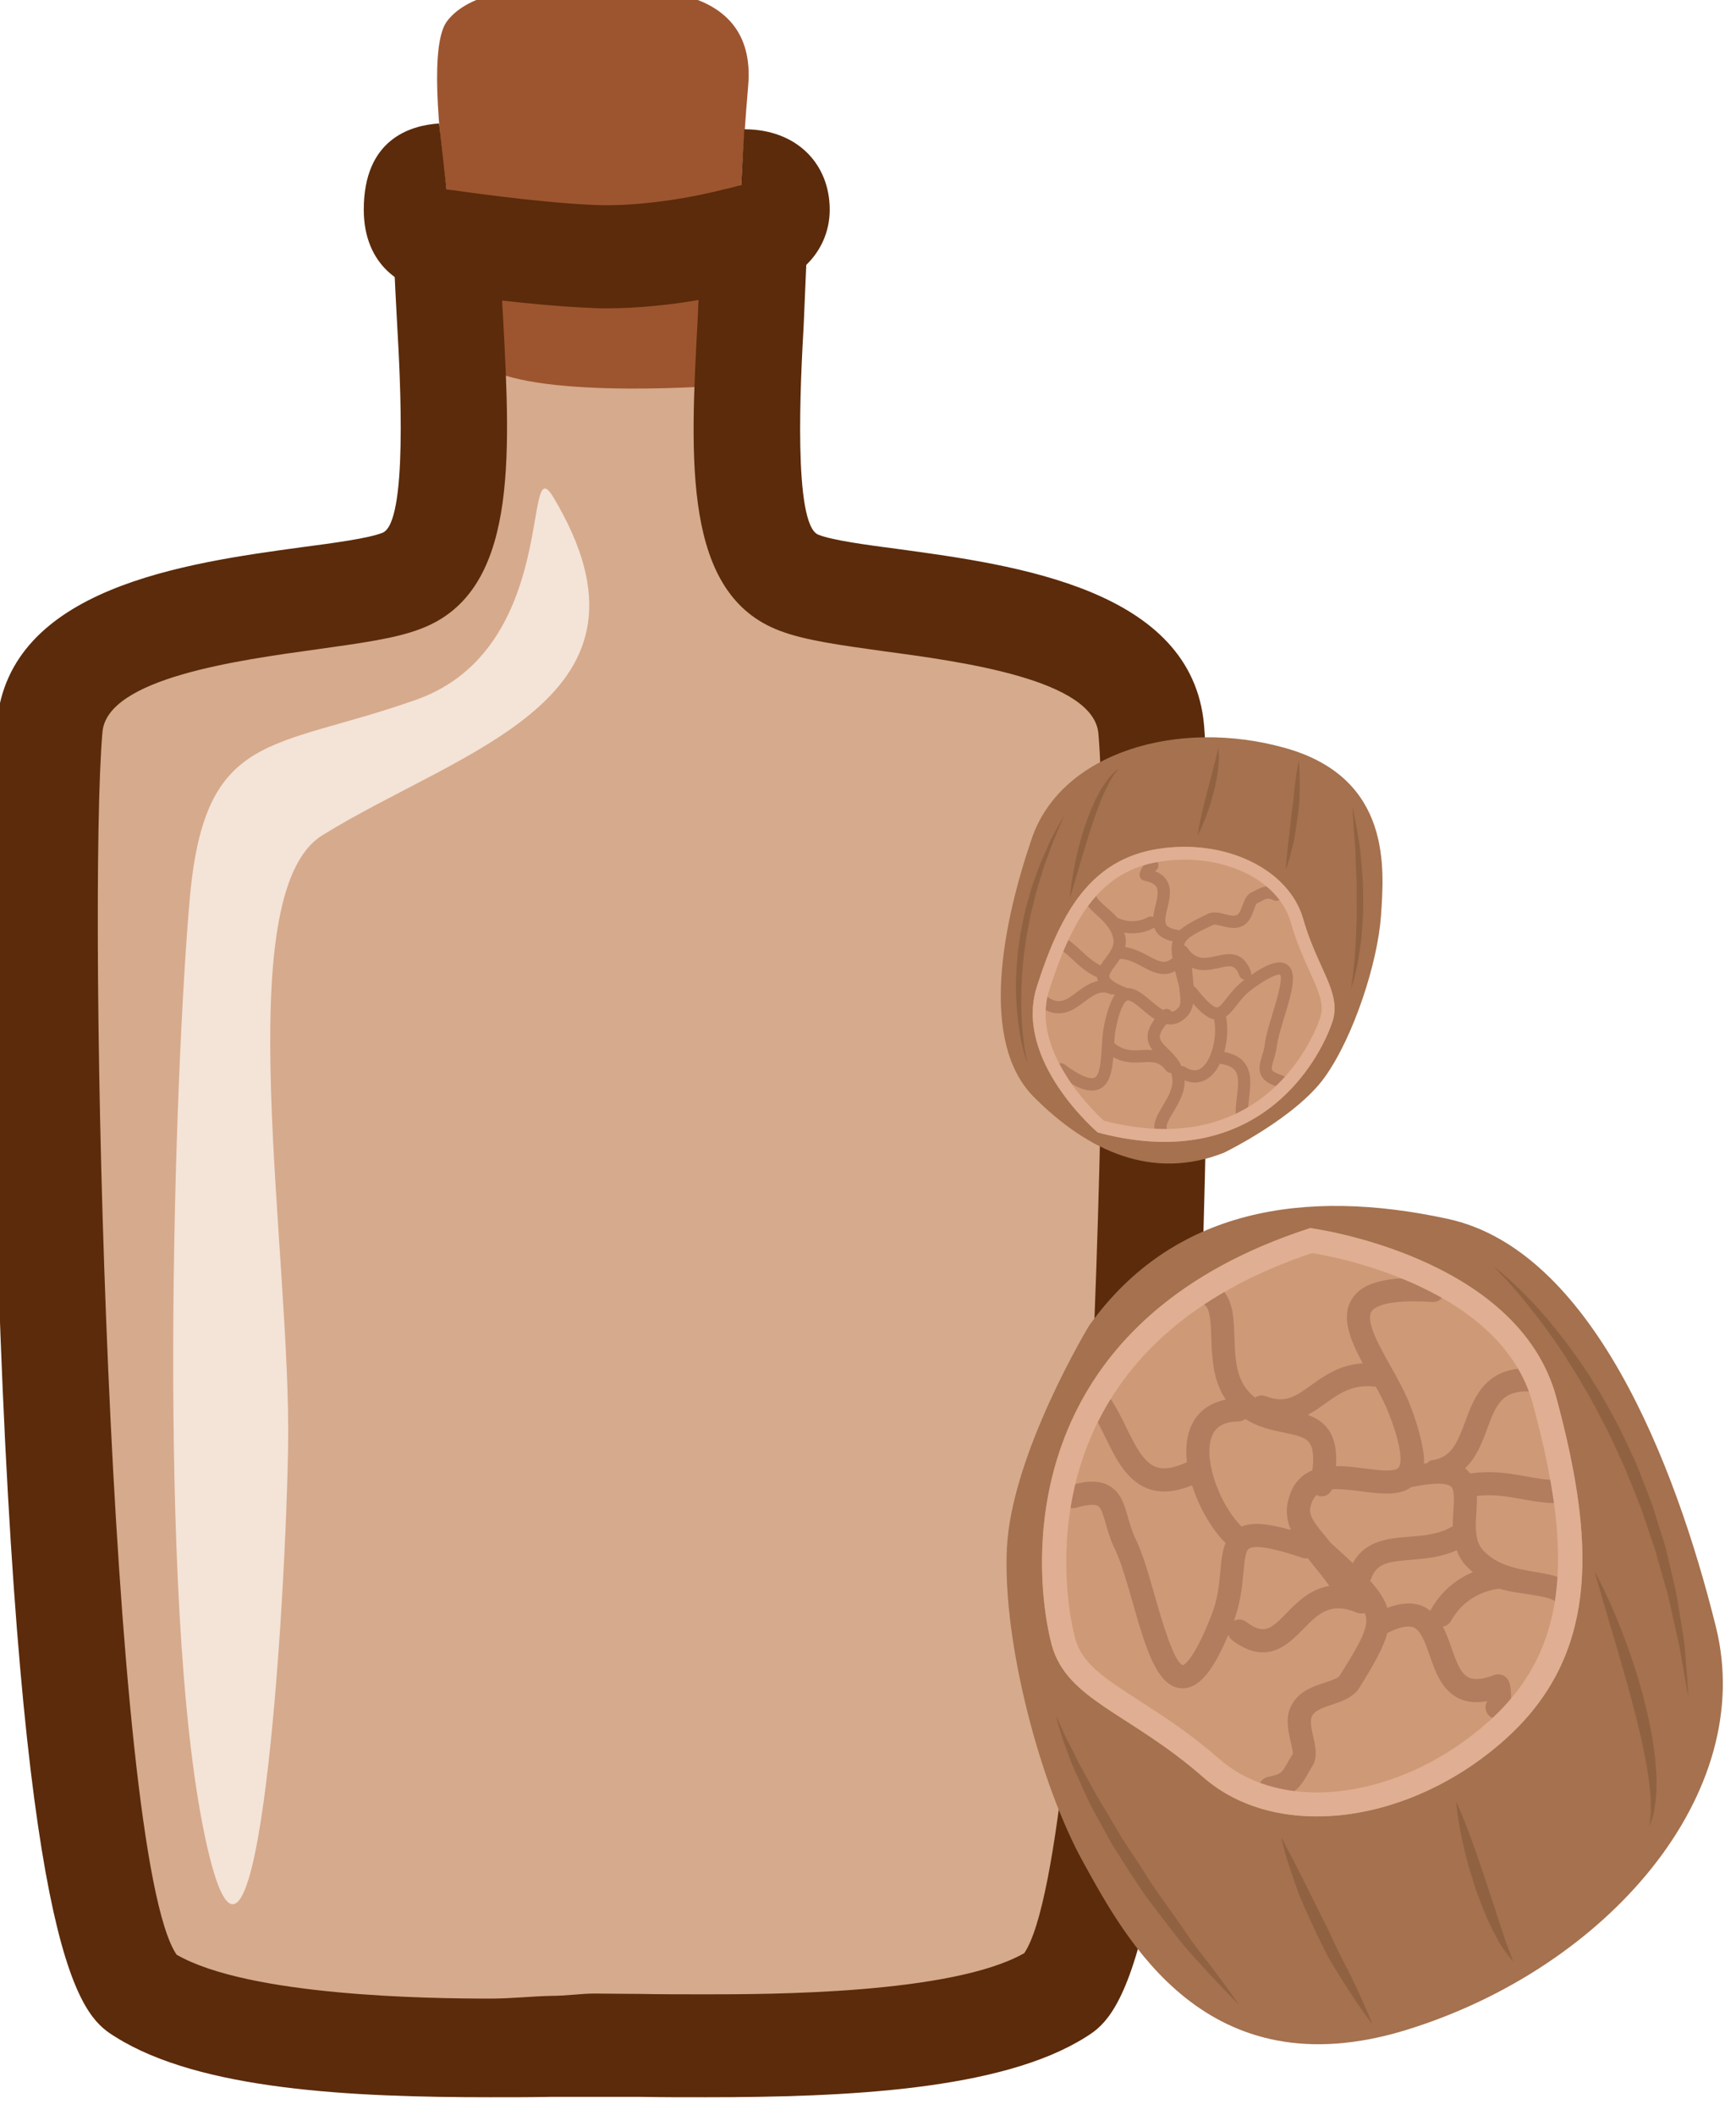 <?xml version="1.0" encoding="UTF-8" standalone="no"?>
<!-- Created with Inkscape (http://www.inkscape.org/) -->

<svg
   xmlns:dc="http://purl.org/dc/elements/1.1/"
   xmlns:cc="http://creativecommons.org/ns#"
   xmlns:rdf="http://www.w3.org/1999/02/22-rdf-syntax-ns#"
   xmlns:svg="http://www.w3.org/2000/svg"
   xmlns="http://www.w3.org/2000/svg"
   xmlns:sodipodi="http://sodipodi.sourceforge.net/DTD/sodipodi-0.dtd"
   xmlns:inkscape="http://www.inkscape.org/namespaces/inkscape"
   width="379.203mm"
   height="461.934mm"
   viewBox="0 0 379.203 461.934"
   version="1.1"
   id="svg8"
   inkscape:version="0.92.4 (5da689c313, 2019-01-14)"
   sodipodi:docname="4928.svg">
  <defs
     id="defs2">
    <style
       type="text/css"
       id="style2"><![CDATA[
    .fil5 {fill:#2D1106;fill-rule:nonzero}
    .fil4 {fill:#562314;fill-rule:nonzero}
    .fil2 {fill:#5B2B0B;fill-rule:nonzero}
    .fil1 {fill:#9D552F;fill-rule:nonzero}
    .fil0 {fill:#E0E0E0;fill-rule:nonzero}
    .fil6 {fill:#E5E5E5;fill-rule:nonzero}
    .fil7 {fill:white;fill-rule:nonzero}
    .fil3 {fill:white;fill-rule:nonzero;}
   ]]></style>
    <style
       type="text/css"
       id="style2-3"><![CDATA[
    .fil2 {fill:#662E12;fill-rule:nonzero}
    .fil1 {fill:#7FA53D;fill-rule:nonzero}
    .fil3 {fill:#9B8138;fill-rule:nonzero}
    .fil0 {fill:#AACC79;fill-rule:nonzero}
   ]]></style>
    <clipPath
       clipPathUnits="userSpaceOnUse"
       id="clipPath10760">
      <path
         inkscape:connector-curvature="0"
         d="M 0,2526 H 2504.36 V 0 H 0 Z"
         id="path10758" />
    </clipPath>
    <clipPath
       clipPathUnits="userSpaceOnUse"
       id="clipPath11848">
      <path
         inkscape:connector-curvature="0"
         d="m 1298.07,1668.61 h 81.19 v -34.65 h -81.19 z"
         id="path11846" />
    </clipPath>
    <clipPath
       clipPathUnits="userSpaceOnUse"
       id="clipPath12792">
      <path
         inkscape:connector-curvature="0"
         d="m 409.975,1888.28 h 11.646 v -52.84 h -11.646 z"
         id="path12790" />
    </clipPath>
    <clipPath
       clipPathUnits="userSpaceOnUse"
       id="clipPath12808">
      <path
         inkscape:connector-curvature="0"
         d="m 455.31,1888.21 h 11.547 v -52.77 H 455.31 Z"
         id="path12806" />
    </clipPath>
    <clipPath
       clipPathUnits="userSpaceOnUse"
       id="clipPath12824">
      <path
         inkscape:connector-curvature="0"
         d="m 434.771,1888.46 h 8.084 v -53.15 h -8.084 z"
         id="path12822" />
    </clipPath>
  </defs>
  <sodipodi:namedview
     id="base"
     pagecolor="#ffffff"
     bordercolor="#666666"
     borderopacity="1.0"
     inkscape:pageopacity="0.0"
     inkscape:pageshadow="2"
     inkscape:zoom="0.35"
     inkscape:cx="346.72344"
     inkscape:cy="1016.8661"
     inkscape:document-units="mm"
     inkscape:current-layer="Vrstva_x0020_1"
     showgrid="false"
     inkscape:window-width="1920"
     inkscape:window-height="1051"
     inkscape:window-x="-9"
     inkscape:window-y="-9"
     inkscape:window-maximized="1" />
  <g
     inkscape:label="Vrstva 1"
     inkscape:groupmode="layer"
     id="layer1"
     transform="translate(121.975,44.055)">
    <g
       inkscape:label="Vrstva 1"
       inkscape:groupmode="layer"
       transform="matrix(1.178,0,0,1.178,280.856,48.064)"
       id="layer1-6">
      <g
         transform="matrix(0.072,0,0,0.072,-918.187,-933.643)"
         id="Vrstva_x0020_1">
        <path
           inkscape:connector-curvature="0"
           d="m 9881,12395 c 37,36 66,82 63,154 -13,352 -68,762 117,833 185,70 878,42 907,377 29,335 10,3098 -244,3257 -253,158 -892,131 -1189,131 -293,0 -907,26 -1161,-132 -253,-159 -273,-2925 -243,-3260 29,-335 721,-308 907,-378 185,-71 130,-476 117,-828 -3,-85 35,-135 84,-171 46,-32 75,-49 308,-49 260,0 291,24 334,66 z"
           style="fill:#d6aa8c;fill-opacity:1;fill-rule:nonzero"
           id="path7"
           class="fil0" />
        <path
           inkscape:connector-curvature="0"
           d="m 9229,12807 c 0,0 -162,-760 -74,-872 87,-112 336,-80 404,-80 69,0 395,-32 371,247 -6,66 -14,188 -18,256 -15,209 -47,345 -73,517 0,0 -516,38 -610,-68 z"
           style="fill:#9d552f;fill-rule:nonzero"
           id="path9"
           class="fil1" />
        <path
           inkscape:connector-curvature="0"
           d="m 9920,12214 -8,144 -9,2 -19,5 -18,4 c -2,1 -173,46 -329,40 -152,-6 -364,-38 -366,-38 l -18,-2 -19,-170 c -75,5 -194,41 -194,222 0,142 97,208 197,213 43,7 237,34 389,40 14,1 27,1 40,1 157,0 307,-34 357,-46 125,-8 217,-95 217,-208 0,-118 -85,-207 -220,-207 z"
           style="fill:#5b2b0b;fill-rule:nonzero"
           id="path11"
           class="fil2" />
        <path
           inkscape:connector-curvature="0"
           d="m 11104,13748 c -31,-350 -485,-412 -786,-453 -85,-11 -172,-23 -207,-37 -66,-25 -46,-400 -38,-541 2,-55 5,-110 7,-163 1,-30 -1,-59 -8,-87 -66,64 -169,139 -268,156 -2,27 -3,53 -4,80 -20,364 -38,708 211,802 65,25 155,37 269,53 202,27 540,73 552,212 38,439 -16,2883 -191,3140 -186,106 -662,106 -820,106 -60,0 -116,0 -167,-1 -44,0 -84,-1 -120,-1 -34,0 -72,6 -113,6 -48,1 -100,7 -156,7 h -1 c -156,0 -620,-6 -806,-113 -176,-257 -230,-2709 -191,-3148 12,-139 350,-185 552,-213 114,-16 204,-28 268,-53 249,-94 231,-436 212,-797 -3,-47 -5,-93 -7,-140 -11,-6 -22,-13 -33,-20 0,0 0,0 0,-1 -16,-2 -32,-4 -47,-8 -42,-11 -89,-31 -118,-63 -16,-19 -34,-43 -46,-68 -25,53 -31,107 -30,150 2,54 5,109 8,164 8,140 28,511 -38,536 -35,14 -123,26 -207,37 -301,41 -756,104 -786,454 -16,182 -17,982 15,1713 67,1529 212,1620 291,1669 218,137 610,155 964,155 56,0 110,0 158,-1 41,0 78,0 112,0 34,0 73,0 116,0 52,1 109,1 170,1 361,0 760,-18 977,-154 78,-49 224,-140 290,-1668 32,-730 32,-1529 16,-1711 z"
           style="fill:#5b2b0b;fill-rule:nonzero"
           id="path13"
           class="fil2" />
        <path
           inkscape:connector-curvature="0"
           d="m 9428,13161 c -81,-135 19,388 -351,521 -371,132 -546,76 -585,511 -39,436 -88,1820 39,2417 126,597 204,-493 214,-995 10,-502 -156,-1431 88,-1583 361,-224 907,-350 595,-871 z"
           style="fill:#f4e3d7;;fill-rule:nonzero"
           id="path15"
           class="fil3" />
        <g
           inkscape:groupmode="layer"
           inkscape:label="ikony-nove-listopad2019-(47kusov)-editovatelne"
           transform="matrix(-0.113,2.265,2.265,0.113,8821.042,12684.682)"
           id="g10752">
          <g
             id="g10754"
             transform="matrix(0.805,0.142,-0.142,0.805,392.395,-342.248)">
            <g
               clip-path="url(#clipPath10760)"
               id="g10756">
              <g
                 transform="matrix(12.57,0,0,12.57,1129.73,1384.45)"
                 id="g12370">
                <path
                   inkscape:connector-curvature="0"
                   d="m 0,0 c 0,0 13.005,-10.312 23.317,-12.107 10.312,-1.794 26.454,0.45 35.421,4.036 8.968,3.587 26.905,10.312 22.868,33.18 C 77.572,47.977 60.531,66.811 41.699,64.567 22.868,62.325 -1.346,56.048 -6.727,40.802 -12.106,25.558 -11.659,10.762 0,0"
                   style="fill:#a5714e;fill-opacity:1;fill-rule:nonzero;stroke:none"
                   id="path12372" />
              </g>
              <g
                 transform="matrix(12.57,0,0,12.57,1033.93,1705.72)"
                 id="g12374">
                <path
                   inkscape:connector-curvature="0"
                   d="m 0,0 c 0,0 5.828,22.419 21.97,24.661 16.141,2.242 28.696,1.344 36.766,-10.314 8.072,-11.656 8.072,-26.454 0,-33.629 C 50.666,-26.455 48.425,-33.183 42.147,-34.077 35.868,-34.975 6.725,-35.422 0,0"
                   style="fill:#ce9976;fill-opacity:1;fill-rule:nonzero;stroke:none"
                   id="path12376" />
              </g>
              <g
                 transform="matrix(12.57,0,0,12.57,1565.35,1549.18)"
                 id="g12378">
                <path
                   inkscape:connector-curvature="0"
                   d="m 0,0 c -0.348,-0.361 -0.427,-0.873 -0.266,-1.315 -1.88,0.972 -3.681,1.385 -5.138,1.703 -1.218,0.266 -2.367,0.517 -2.581,0.962 -0.195,0.4 -0.224,1.676 1.756,5.717 0.091,0.189 0.12,0.39 0.115,0.586 0.502,0.293 0.987,0.592 1.451,0.881 0.672,0.414 1.358,0.84 1.885,1.093 C -2.691,7.478 -1.422,5.86 -0.392,4.559 1.134,2.634 1.764,1.837 0,0 m -22.063,1.955 c 0.027,0.277 -0.052,0.53 -0.178,0.754 1.075,1.283 1.59,2.767 2.017,4.036 0.49,1.444 0.824,2.348 1.537,2.699 0.611,0.304 1.626,0.268 3.003,-0.086 0.362,-1.331 1.273,-2.487 3.197,-3.145 0.491,-0.175 0.994,-0.252 1.504,-0.252 0.509,0 1.025,0.081 1.54,0.216 -1.053,-2.467 -1.382,-4.115 -1.056,-5.35 -2.436,-1.974 -7.667,-3.336 -10.191,-2.074 -0.706,0.351 -1.615,1.066 -1.373,3.202 m -1.949,15.364 c 0.013,0.045 0,0.09 0.008,0.136 1.077,0.431 2.148,0.831 3.105,1.062 4.783,1.195 5.871,0.563 6.091,0.339 0.484,-0.492 0.014,-2.291 -0.365,-3.738 -0.244,-0.93 -0.526,-2.017 -0.649,-3.113 -1.661,0.324 -2.963,0.239 -3.995,-0.27 -0.972,-0.481 -1.57,-1.244 -2.012,-2.115 -0.279,0.718 -0.635,1.391 -0.984,2.031 -0.92,1.692 -1.792,3.29 -1.199,5.668 m 16.379,6.672 c 0.708,-1.572 0.635,-3.28 0.562,-4.936 -0.105,-2.3 -0.211,-4.879 2.125,-6.536 -0.772,-0.633 -1.617,-1.352 -2.566,-2.171 -1.553,-0.91 -3.004,-2.131 -4.133,-1.726 -0.606,0.207 -1.011,0.496 -1.285,0.865 0.061,0.091 0.128,0.176 0.166,0.284 0.199,0.581 -0.065,1.187 -0.575,1.488 0.049,0.841 0.288,1.89 0.635,3.213 0.518,1.979 1.046,4.012 0.207,5.513 -10e-4,0.031 0.011,0.059 0.009,0.09 -0.267,3.211 0.251,4.05 0.486,4.263 0.402,0.362 1.554,0.141 2.666,-0.071 0.531,-0.102 1.107,-0.208 1.703,-0.276 m 4.13,0.643 c 0.445,0.283 0.829,0.597 1.189,0.93 0.573,-2.057 1.791,-3.859 3.548,-5.139 0.034,-0.027 0.077,-0.035 0.112,-0.057 -0.247,-0.243 -0.475,-0.51 -0.654,-0.834 -0.565,-1.01 -0.64,-2.286 -0.267,-3.85 -0.992,-0.177 -2.018,-0.677 -3.226,-1.518 -0.059,0.046 -0.105,0.102 -0.175,0.136 -1.643,0.82 -1.659,2.085 -1.545,4.638 0.071,1.586 0.14,3.351 -0.425,5.147 0.483,0.113 0.967,0.285 1.443,0.547 M 17.461,4.737 16.857,5.195 C 15.947,6.034 14.628,5.902 13.47,5.788 12.575,5.7 11.564,5.599 11.113,6.044 c -0.479,0.412 -0.674,1.376 -0.86,2.308 -0.216,1.076 -0.44,2.189 -1.289,3.032 -2.485,2.031 -4.254,3.339 -5.791,3.962 -0.479,1.361 -0.568,2.381 -0.252,2.945 0.428,0.767 1.815,1.065 3.281,1.381 1.895,0.407 4.043,0.868 5.159,2.656 0.521,0.836 0.74,1.841 0.658,3.044 0.5,-0.421 1.245,-0.393 1.718,0.074 0.421,0.417 0.504,1.133 0.194,1.639 -0.623,1.008 -3.073,1.157 -3.838,0.902 C 9.461,27.777 9.096,27.114 9.259,26.468 9.576,25.195 9.554,24.259 9.192,23.679 8.652,22.809 7.201,22.498 5.667,22.167 4.866,21.995 4.025,21.808 3.242,21.517 c -0.02,0.374 -0.179,0.736 -0.506,0.973 -1.857,1.351 -2.88,3.404 -2.88,5.778 0,0.086 -0.033,-0.243 -0.05,-0.16 0.527,1.105 0.874,2.621 1.163,3.581 0.31,1.032 0.631,2.099 1.005,2.426 0.531,0.464 0.585,1.271 0.121,1.803 -0.465,0.529 -1.271,0.586 -1.803,0.118 -0.927,-0.81 -1.316,-2.109 -1.769,-3.611 -0.608,-2.02 -1.296,-4.31 -3.324,-5.593 -1.124,-0.619 -2.614,-0.336 -4.054,-0.059 -0.588,0.112 -1.182,0.22 -1.764,0.274 0,1.766 0.465,3.278 0.959,4.863 0.446,1.431 0.906,2.906 1.005,4.581 0.04,0.702 -0.496,1.307 -1.199,1.348 -0.714,0.039 -1.309,-0.494 -1.35,-1.199 -0.081,-1.36 -0.475,-2.629 -0.893,-3.97 -0.543,-1.738 -1.144,-3.691 -1.068,-6.04 -0.187,-0.109 -0.369,-0.237 -0.544,-0.395 -0.036,-0.033 -0.065,-0.075 -0.102,-0.11 -1.033,1.413 -2.613,2.243 -3.996,2.96 -2.554,1.322 -4.242,2.199 -3.432,5.703 0.157,0.689 -0.271,1.374 -0.958,1.532 -0.685,0.159 -1.372,-0.27 -1.531,-0.959 -1.253,-5.434 2.215,-7.23 4.749,-8.543 2.311,-1.198 3.836,-2.047 3.836,-4.296 0,-0.203 0.246,-0.387 0.246,-0.556 v -0.287 c -1,0.261 -3.653,0.031 -6.505,-0.684 -1.45,-0.347 -3.066,-0.99 -4.577,-1.609 -2.358,-0.967 -5.314,-2.169 -6.3,-1.364 -0.396,0.325 -1.219,1.637 -0.215,6.811 0.136,0.691 -0.326,1.363 -1.015,1.495 -0.689,0.13 -1.367,-0.317 -1.502,-1.01 -0.968,-4.998 -0.635,-7.855 1.088,-9.27 1.795,-1.471 4.459,-0.753 7.199,0.306 -0.169,-2.508 0.827,-4.376 1.67,-5.923 1.025,-1.884 1.703,-3.13 0.598,-5.174 -0.209,-0.385 -0.179,-0.818 0.008,-1.179 -0.252,-0.257 -0.533,-0.497 -0.871,-0.707 -1.693,-1.13 -3.913,-0.927 -6.065,-0.729 -2.148,0.194 -4.179,0.379 -5.571,-0.873 -0.523,-0.472 -0.566,-1.28 -0.095,-1.803 0.252,-0.281 0.602,-0.422 0.949,-0.422 0.306,0 0.609,0.107 0.854,0.328 0.563,0.51 2.123,0.364 3.633,0.227 2.125,-0.198 4.723,-0.419 6.989,0.739 0.137,-1.987 1.09,-3.52 2.792,-4.368 1.027,-0.516 2.246,-0.74 3.531,-0.75 0.448,-1.427 0.512,-2.568 0.14,-3.367 -0.644,-1.391 -2.648,-2.079 -4.77,-2.809 -1.026,-0.353 -2.089,-0.718 -3.079,-1.19 -0.636,-0.302 -0.907,-1.064 -0.605,-1.7 0.22,-0.462 0.678,-0.729 1.154,-0.729 0.184,0 0.371,0.04 0.548,0.126 0.86,0.407 1.852,0.75 2.811,1.078 2.536,0.873 5.156,1.772 6.259,4.149 0.599,1.291 0.64,2.836 0.144,4.684 2.627,0.478 5.189,1.613 6.781,2.879 0.834,-0.472 1.881,-0.709 2.969,-0.945 1.452,-0.32 3.096,-0.676 4.771,-1.603 4.962,-2.692 5.068,-3.804 5.075,-3.817 -0.429,-0.952 -5.346,-1.713 -7.988,-2.123 -2.451,-0.379 -4.765,-0.738 -6.476,-1.309 -0.851,-0.3 -1.691,-0.431 -2.502,-0.553 -1.405,-0.219 -2.855,-0.441 -3.738,-1.65 -0.704,-0.967 -0.874,-2.297 -0.553,-4.31 0.098,-0.628 0.641,-1.073 1.258,-1.073 0.066,0 0.136,0.004 0.205,0.015 0.694,0.111 1.168,0.765 1.058,1.463 -0.26,1.617 -0.052,2.199 0.096,2.399 0.257,0.352 1.093,0.482 2.061,0.632 0.885,0.136 1.888,0.291 2.944,0.663 1.484,0.494 3.801,0.853 6.038,1.201 5.174,0.801 9.64,1.491 10.108,4.19 0.313,1.794 -1.285,3.585 -5.23,5.87 0.245,0.05 0.479,0.147 0.666,0.341 3.305,3.445 1.26,6.027 -0.232,7.91 -1.497,1.89 -2.677,3.381 -1.074,6.168 0.151,0.261 0.18,0.551 0.137,0.829 0.133,0.032 0.266,0.068 0.391,0.079 1.343,0.119 2.943,-1.08 6.189,-3.727 C 7.462,9.28 7.629,8.454 7.75,7.851 7.996,6.619 8.305,5.089 9.381,4.173 c 1.234,-1.237 3.03,-1.057 4.341,-0.926 0.497,0.048 1.252,0.125 1.402,0.074 0.039,-0.039 0.079,-0.074 0.121,-0.105 0.251,-0.195 0.478,-0.365 0.679,-0.519 1.251,-0.942 1.251,-0.942 1.387,-2.42 0.059,-0.663 0.617,-1.161 1.269,-1.161 0.038,0 0.078,0 0.118,0.006 0.7,0.064 1.218,0.686 1.155,1.387 -0.228,2.506 -0.859,3.074 -2.392,4.228"
                   style="fill:#b27c5f;fill-opacity:1;fill-rule:nonzero;stroke:none"
                   id="path12380" />
              </g>
              <g
                 transform="matrix(12.57,0,0,12.57,1463.9,2028.03)"
                 id="g12382">
                <path
                   inkscape:connector-curvature="0"
                   d="m 0,0 c -3.807,0 -7.892,-0.376 -12.235,-0.979 -16.142,-2.243 -21.97,-24.662 -21.97,-24.662 5.736,-30.215 27.786,-34.331 38.041,-34.331 1.767,0 3.184,0.122 4.106,0.254 6.278,0.895 8.519,7.622 16.589,14.795 8.072,7.175 8.072,21.974 0,33.629 C 18.633,-2.772 10.339,0 0,0 m 0,-2.69 v 0 c 10.584,0 17.467,-3.126 22.319,-10.135 7.323,-10.574 7.509,-23.789 0.425,-30.087 -3.213,-2.856 -5.484,-5.571 -7.488,-7.968 -3.168,-3.789 -4.949,-5.783 -7.694,-6.175 -0.593,-0.085 -1.867,-0.226 -3.726,-0.226 -8.745,0 -29.588,3.089 -35.277,31.522 0.996,3.319 6.707,20.327 19.576,22.114 4.62,0.642 8.501,0.955 11.865,0.955"
                   style="fill:#e0ae92;fill-opacity:1;fill-rule:nonzero;stroke:none"
                   id="path12384" />
              </g>
              <g
                 transform="matrix(12.57,0,0,12.57,1118.47,1951.6)"
                 id="g12386">
                <path
                   inkscape:connector-curvature="0"
                   d="m 0,0 c 0,0 0.569,0.614 1.675,1.581 0.569,0.461 1.24,1.053 2.063,1.658 0.806,0.635 1.753,1.296 2.81,1.985 1.06,0.676 2.225,1.394 3.487,2.101 1.27,0.688 2.604,1.439 4.054,2.064 1.422,0.69 2.938,1.29 4.488,1.883 1.54,0.618 3.167,1.063 4.762,1.605 1.623,0.448 3.264,0.838 4.87,1.243 1.629,0.296 3.233,0.587 4.785,0.868 1.566,0.198 3.083,0.339 4.518,0.488 1.435,0.159 2.804,0.137 4.06,0.207 1.257,0.047 2.409,0.109 3.431,0.031 1.018,-0.045 1.909,-0.085 2.641,-0.117 1.461,-0.08 2.295,-0.128 2.295,-0.128 0,0 -0.836,-0.048 -2.296,-0.133 -0.729,-0.034 -1.615,-0.076 -2.629,-0.122 -1.015,-0.018 -2.153,-0.186 -3.396,-0.286 -1.239,-0.14 -2.591,-0.191 -4.001,-0.427 -1.408,-0.217 -2.895,-0.445 -4.431,-0.682 -1.523,-0.313 -3.096,-0.636 -4.693,-0.965 -1.576,-0.416 -3.184,-0.816 -4.775,-1.267 -1.57,-0.52 -3.177,-0.94 -4.694,-1.533 C 17.501,9.476 15.982,8.956 14.57,8.309 13.132,7.72 11.778,7.072 10.49,6.46 9.212,5.834 8.024,5.19 6.94,4.579 5.872,3.944 4.874,3.38 4.024,2.829 3.153,2.307 2.441,1.784 1.837,1.376 0.65,0.528 0,0 0,0"
                   style="fill:#916241;fill-opacity:1;fill-rule:nonzero;stroke:none"
                   id="path12388" />
              </g>
              <g
                 transform="matrix(12.57,0,0,12.57,1556,2038.26)"
                 id="g12390">
                <path
                   inkscape:connector-curvature="0"
                   d="m 0,0 c 0,0 0.424,0.178 1.182,0.444 0.76,0.253 1.841,0.647 3.164,1.023 1.318,0.393 2.874,0.792 4.553,1.167 1.678,0.38 3.488,0.696 5.308,0.966 1.827,0.227 3.659,0.428 5.394,0.461 0.865,0.031 1.703,0.039 2.501,-0.016 0.794,-0.021 1.545,-0.08 2.236,-0.195 0.692,-0.078 1.32,-0.193 1.868,-0.363 0.545,-0.161 1.028,-0.239 1.397,-0.434 0.744,-0.329 1.149,-0.532 1.149,-0.532 0,0 -0.46,0.094 -1.226,0.281 -0.371,0.127 -0.867,0.125 -1.409,0.19 C 25.575,3.065 24.955,3.073 24.278,3.08 22.933,3.118 21.353,3.021 19.669,2.879 18.824,2.835 17.957,2.69 17.07,2.613 16.184,2.532 15.29,2.379 14.392,2.268 12.597,2.031 10.805,1.737 9.122,1.475 7.437,1.197 5.864,0.938 4.517,0.718 Z"
                   style="fill:#916241;fill-opacity:1;fill-rule:nonzero;stroke:none"
                   id="path12392" />
              </g>
              <g
                 transform="matrix(12.57,0,0,12.57,1849.78,1807.86)"
                 id="g12394">
                <path
                   inkscape:connector-curvature="0"
                   d="m 0,0 c 0,0 1.139,0.37 2.854,0.793 0.857,0.215 1.86,0.441 2.934,0.68 1.074,0.222 2.221,0.46 3.366,0.698 1.157,0.191 2.287,0.466 3.368,0.648 1.085,0.176 2.06,0.437 2.933,0.574 0.875,0.137 1.551,0.38 2.066,0.473 0.514,0.108 0.807,0.17 0.807,0.17 0,0 -0.255,-0.152 -0.702,-0.415 C 17.17,3.388 16.525,2.945 15.684,2.657 14.852,2.348 13.875,1.937 12.799,1.666 11.729,1.37 10.576,1.072 9.415,0.852 8.251,0.637 7.087,0.428 5.985,0.308 4.887,0.164 3.856,0.077 2.968,0.032 1.195,-0.076 0,0 0,0"
                   style="fill:#916241;fill-opacity:1;fill-rule:nonzero;stroke:none"
                   id="path12396" />
              </g>
              <g
                 transform="matrix(12.57,0,0,12.57,1868.81,1560.56)"
                 id="g12398">
                <path
                   inkscape:connector-curvature="0"
                   d="m 0,0 c 0,0 0.335,0.143 0.929,0.358 0.601,0.193 1.433,0.554 2.444,0.916 2.021,0.71 4.715,1.66 7.41,2.606 1.362,0.43 2.72,0.866 3.968,1.348 1.257,0.459 2.441,0.86 3.469,1.182 1.022,0.333 1.899,0.557 2.505,0.74 0.608,0.169 0.965,0.248 0.965,0.248 0,0 -0.306,-0.188 -0.861,-0.488 C 20.271,6.62 19.486,6.172 18.517,5.697 17.549,5.212 16.408,4.671 15.171,4.121 14.548,3.861 13.927,3.528 13.251,3.31 12.581,3.078 11.899,2.842 11.218,2.607 9.846,2.166 8.475,1.723 7.176,1.35 6.536,1.138 5.883,1.031 5.278,0.887 4.672,0.761 4.098,0.641 3.566,0.529 1.445,0.098 0,0 0,0"
                   style="fill:#916241;fill-opacity:1;fill-rule:nonzero;stroke:none"
                   id="path12400" />
              </g>
              <g
                 transform="matrix(12.57,0,0,12.57,1661.68,1271.02)"
                 id="g12402">
                <path
                   inkscape:connector-curvature="0"
                   d="m 0,0 c 0,0 0.579,0.158 1.57,0.48 1.002,0.27 2.385,0.849 4.068,1.413 0.827,0.326 1.723,0.68 2.672,1.054 0.955,0.352 1.925,0.818 2.946,1.258 1.017,0.441 2.069,0.899 3.138,1.363 1.045,0.515 2.109,1.039 3.171,1.561 1.062,0.526 2.158,0.984 3.176,1.551 1.028,0.553 2.04,1.099 3.017,1.626 0.977,0.53 1.938,1.013 2.85,1.479 0.893,0.49 1.713,1.002 2.486,1.448 1.528,0.916 2.85,1.611 3.757,2.129 0.922,0.495 1.45,0.779 1.45,0.779 0,0 -0.474,-0.364 -1.305,-0.995 -0.845,-0.613 -2.027,-1.531 -3.501,-2.554 -0.74,-0.508 -1.524,-1.086 -2.385,-1.65 C 26.234,10.405 25.312,9.834 24.339,9.273 23.37,8.707 22.365,8.125 21.346,7.531 20.322,6.945 19.223,6.461 18.154,5.92 17.071,5.406 15.989,4.891 14.922,4.384 13.824,3.949 12.744,3.523 11.697,3.109 9.625,2.237 7.572,1.734 5.869,1.173 5.005,0.929 4.194,0.762 3.482,0.598 2.773,0.424 2.146,0.312 1.628,0.228 0.596,0.04 0,0 0,0"
                   style="fill:#916241;fill-opacity:1;fill-rule:nonzero;stroke:none"
                   id="path12404" />
              </g>
              <g
                 transform="matrix(12.57,0,0,12.57,915.166,1599.86)"
                 id="g12406">
                <path
                   inkscape:connector-curvature="0"
                   d="m 0,0 c 0,0 -2.822,8.326 -6.895,12.09 -4.073,3.762 -11.901,7.402 -16.921,8.385 -5.022,0.981 -14.937,3.143 -19.713,-8.193 -4.778,-11.334 -2.608,-24.612 6.417,-29.027 9.023,-4.415 21.602,-8.581 28.379,-3.344 C -1.958,-14.852 2.096,-8.139 0,0"
                   style="fill:#a5714e;fill-opacity:1;fill-rule:nonzero;stroke:none"
                   id="path12408" />
              </g>
              <g
                 transform="matrix(12.57,0,0,12.57,865.461,1429.38)"
                 id="g12410">
                <path
                   inkscape:connector-curvature="0"
                   d="m 0,0 c 0,0 -9.037,-8.301 -16.864,-4.658 -7.827,3.64 -13.155,7.649 -13.396,15.156 -0.241,7.506 4.012,14.092 9.666,14.964 5.653,0.872 8.583,3.222 11.634,1.815 C -5.908,25.871 7.188,17.694 0,0"
                   style="fill:#ce9976;fill-opacity:1;fill-rule:nonzero;stroke:none"
                   id="path12412" />
              </g>
              <g
                 transform="matrix(12.57,0,0,12.57,673.985,1651.77)"
                 id="g12414">
                <path
                   inkscape:connector-curvature="0"
                   d="M 0,0 C 0.259,0.062 0.441,0.267 0.497,0.51 1.054,-0.464 1.736,-1.166 2.294,-1.725 2.759,-2.193 3.198,-2.636 3.166,-2.896 3.138,-3.129 2.783,-3.705 0.741,-4.935 0.646,-4.992 0.575,-5.074 0.521,-5.162 c -0.307,0.014 -0.609,0.02 -0.899,0.025 -0.418,0.009 -0.846,0.016 -1.152,0.055 0.579,0.982 0.478,2.066 0.394,2.941 C -1.261,-0.846 -1.312,-0.31 0,0 M 9.256,-7.211 C 9.164,-7.326 9.127,-7.461 9.118,-7.598 8.271,-7.859 7.616,-8.371 7.061,-8.813 6.428,-9.315 6.02,-9.621 5.602,-9.572 c -0.36,0.04 -0.801,0.347 -1.313,0.9 0.222,0.697 0.148,1.473 -0.518,2.318 -0.168,0.219 -0.37,0.399 -0.596,0.545 -0.228,0.147 -0.48,0.259 -0.748,0.347 1.177,0.795 1.798,1.434 2.008,2.077 1.651,0.178 4.37,-0.719 5.13,-2.006 0.214,-0.359 0.413,-0.939 -0.309,-1.82 m -3.549,-7.396 c -0.019,-0.016 -0.025,-0.04 -0.042,-0.059 -0.603,0.118 -1.194,0.248 -1.687,0.42 -2.472,0.844 -2.775,1.437 -2.809,1.6 -0.073,0.358 0.653,1.024 1.238,1.558 0.376,0.345 0.814,0.747 1.184,1.199 0.645,-0.622 1.249,-0.958 1.854,-1.028 0.572,-0.065 1.056,0.103 1.503,0.362 -0.082,-0.399 -0.117,-0.8 -0.145,-1.185 -0.076,-1.018 -0.149,-1.98 -1.096,-2.867 m -9.206,1.739 c 0.138,0.902 0.661,1.641 1.169,2.357 0.708,0.993 1.496,2.111 0.933,3.52 0.526,0.059 1.108,0.137 1.765,0.228 0.953,-0.042 1.949,0.085 2.336,-0.42 0.21,-0.266 0.308,-0.511 0.323,-0.754 C 2.974,-7.96 2.919,-7.979 2.871,-8.016 2.616,-8.217 2.56,-8.563 2.699,-8.844 2.437,-9.203 2.028,-9.602 1.494,-10.09 c -0.8,-0.732 -1.619,-1.485 -1.677,-2.394 -0.008,-0.014 -0.021,-0.023 -0.03,-0.037 -0.804,-1.506 -1.275,-1.73 -1.441,-1.758 -0.283,-0.045 -0.733,0.384 -1.166,0.799 -0.207,0.197 -0.433,0.41 -0.679,0.612 m -2.022,0.901 c -0.28,0.001 -0.541,-0.028 -0.796,-0.073 0.337,1.081 0.312,2.232 -0.103,3.308 -0.007,0.02 -0.023,0.037 -0.033,0.056 0.181,0.037 0.358,0.09 0.53,0.184 0.543,0.286 0.944,0.833 1.227,1.637 0.492,-0.207 1.092,-0.28 1.871,-0.252 0.013,-0.039 0.017,-0.077 0.039,-0.112 0.496,-0.837 0.139,-1.404 -0.646,-2.508 -0.487,-0.685 -1.025,-1.451 -1.29,-2.412 -0.248,0.088 -0.512,0.152 -0.799,0.172 m -3.61,14.878 0.137,-0.377 c 0.164,-0.635 0.789,-0.956 1.337,-1.237 0.424,-0.219 0.902,-0.463 0.975,-0.791 0.095,-0.321 -0.095,-0.807 -0.28,-1.275 -0.214,-0.541 -0.434,-1.1 -0.299,-1.719 0.522,-1.618 0.934,-2.709 1.439,-3.428 -0.179,-0.743 -0.432,-1.223 -0.735,-1.383 -0.411,-0.218 -1.114,0.048 -1.856,0.328 -0.96,0.364 -2.049,0.776 -3.06,0.301 -0.471,-0.222 -0.858,-0.605 -1.168,-1.164 -0.1,0.33 -0.44,0.532 -0.785,0.46 -0.307,-0.064 -0.55,-0.359 -0.557,-0.674 -0.012,-0.627 1.035,-1.397 1.449,-1.504 0.341,-0.088 0.694,0.102 0.807,0.437 0.225,0.656 0.503,1.067 0.831,1.221 0.491,0.232 1.226,-0.046 2.003,-0.34 0.407,-0.155 0.834,-0.313 1.267,-0.408 -0.1,-0.172 -0.133,-0.379 -0.056,-0.579 0.439,-1.134 0.304,-2.342 -0.379,-3.398 -0.024,-0.037 0.084,0.098 0.069,0.056 -0.552,-0.339 -1.142,-0.915 -1.547,-1.259 -0.435,-0.369 -0.884,-0.752 -1.145,-0.79 -0.369,-0.054 -0.625,-0.398 -0.571,-0.768 0.055,-0.369 0.397,-0.626 0.768,-0.571 0.645,0.096 1.192,0.56 1.825,1.099 0.85,0.724 1.815,1.545 3.087,1.534 0.678,-0.048 1.26,-0.603 1.82,-1.14 0.231,-0.219 0.463,-0.438 0.707,-0.629 -0.508,-0.786 -1.149,-1.325 -1.825,-1.888 -0.609,-0.508 -1.238,-1.033 -1.764,-1.75 -0.219,-0.3 -0.155,-0.724 0.147,-0.944 0.306,-0.223 0.724,-0.156 0.945,0.146 0.427,0.582 0.967,1.033 1.538,1.509 0.741,0.618 1.57,1.315 2.212,2.381 0.114,-0.005 0.232,-0.001 0.355,0.02 0.025,0.004 0.05,0.014 0.077,0.019 0.053,-0.926 0.518,-1.749 0.927,-2.465 0.757,-1.323 1.255,-2.199 -0.112,-3.525 -0.267,-0.261 -0.274,-0.688 -0.014,-0.957 0.259,-0.268 0.688,-0.273 0.957,-0.014 2.12,2.059 1.092,3.855 0.342,5.167 -0.683,1.199 -1.119,2.014 -0.472,3.015 0.058,0.09 0.003,0.243 0.05,0.318 0.028,0.041 0.057,0.086 0.083,0.127 0.37,-0.404 1.617,-1.063 3.091,-1.564 0.744,-0.264 1.649,-0.442 2.499,-0.6 1.327,-0.248 2.989,-0.562 3.196,-1.205 0.083,-0.258 0.071,-1.078 -1.863,-3.092 -0.259,-0.269 -0.246,-0.7 0.023,-0.957 0.269,-0.256 0.699,-0.252 0.958,0.018 1.868,1.945 2.541,3.312 2.18,4.437 -0.376,1.171 -1.767,1.618 -3.292,1.934 0.797,1.067 0.892,2.185 0.96,3.115 0.086,1.133 0.142,1.883 1.222,2.475 0.203,0.11 0.315,0.311 0.335,0.526 0.186,0.042 0.38,0.068 0.591,0.065 1.077,0.015 2.008,-0.712 2.908,-1.419 0.9,-0.703 1.75,-1.37 2.73,-1.213 0.368,0.06 0.62,0.407 0.56,0.775 -0.031,0.197 -0.146,0.362 -0.301,0.461 -0.135,0.087 -0.301,0.127 -0.473,0.1 -0.398,-0.066 -1.05,0.447 -1.683,0.942 -0.889,0.698 -1.98,1.544 -3.322,1.681 0.511,0.923 0.526,1.879 0.013,2.746 -0.309,0.523 -0.787,0.974 -1.356,1.348 0.211,0.763 0.511,1.29 0.905,1.539 0.687,0.433 1.776,0.164 2.93,-0.121 0.559,-0.139 1.136,-0.282 1.713,-0.356 0.37,-0.049 0.709,0.213 0.758,0.582 0.034,0.27 -0.092,0.52 -0.304,0.656 -0.082,0.053 -0.177,0.089 -0.28,0.102 -0.5,0.066 -1.04,0.198 -1.562,0.328 C 12.155,-0.284 10.731,0.068 9.557,-0.672 8.92,-1.074 8.457,-1.75 8.146,-2.715 6.841,-2.173 5.374,-1.941 4.302,-2.047 4.066,-1.598 3.669,-1.191 3.253,-0.773 2.698,-0.213 2.069,0.418 1.591,1.312 0.156,3.936 0.429,4.461 0.429,4.469 0.894,4.768 3.301,3.694 4.594,3.117 5.794,2.582 6.927,2.076 7.852,1.838 8.316,1.728 8.728,1.545 9.124,1.365 c 0.688,-0.306 1.397,-0.624 2.138,-0.34 0.591,0.228 1.049,0.772 1.484,1.758 0.137,0.309 0.024,0.662 -0.251,0.84 C 12.466,3.643 12.434,3.66 12.399,3.676 12.059,3.826 11.66,3.67 11.509,3.328 11.159,2.534 10.899,2.336 10.775,2.288 10.561,2.205 10.151,2.389 9.677,2.6 9.244,2.793 8.754,3.013 8.177,3.15 7.374,3.357 6.24,3.863 5.145,4.352 2.612,5.482 0.427,6.459 -0.558,5.393 -1.212,4.684 -1.017,3.428 0.083,1.277 -0.041,1.325 -0.173,1.35 -0.312,1.316 -2.772,0.734 -2.604,-1.003 -2.481,-2.27 c 0.122,-1.271 0.218,-2.273 -1.295,-3.052 -0.143,-0.074 -0.239,-0.194 -0.299,-0.33 -0.069,0.024 -0.139,0.047 -0.197,0.077 -0.632,0.333 -0.999,1.327 -1.684,3.437 -0.031,0.154 0.132,0.57 0.251,0.872 0.245,0.62 0.547,1.389 0.332,2.106 -0.194,0.906 -1.045,1.342 -1.666,1.66 -0.234,0.121 -0.593,0.304 -0.645,0.369 -0.006,0.029 -0.014,0.057 -0.024,0.082 -0.055,0.16 -0.107,0.301 -0.152,0.426 -0.286,0.779 -0.286,0.779 0.078,1.476 0.164,0.312 0.058,0.694 -0.232,0.881 C -8.03,5.745 -8.048,5.757 -8.067,5.766 -8.397,5.938 -8.807,5.811 -8.979,5.48 -9.599,4.299 -9.481,3.865 -9.131,2.911"
                   style="fill:#b27c5f;fill-opacity:1;fill-rule:nonzero;stroke:none"
                   id="path12416" />
              </g>
              <g
                 transform="matrix(12.57,0,0,12.57,581.5,1409.54)"
                 id="g12418">
                <path
                   inkscape:connector-curvature="0"
                   d="m 0,0 c 1.693,-1.094 3.619,-2.102 5.726,-3.08 7.827,-3.643 16.864,4.658 16.864,4.658 6.132,15.094 -2.497,23.263 -7.06,26.21 -0.786,0.508 -1.452,0.86 -1.9,1.067 C 10.579,30.262 7.648,27.912 1.996,27.04 -3.658,26.168 -7.911,19.582 -7.67,12.076 -7.494,6.589 -4.601,2.972 0,0 m 0.773,1.197 v 0 c -4.71,3.042 -6.874,6.411 -7.018,10.925 -0.219,6.81 3.496,12.743 8.458,13.51 2.251,0.347 4.042,0.902 5.622,1.392 2.499,0.777 3.865,1.152 5.199,0.537 0.288,-0.132 0.896,-0.436 1.723,-0.969 3.89,-2.514 12.277,-9.879 6.637,-24.167 C 19.997,1.234 12.567,-4.692 6.327,-1.789 4.087,-0.746 2.271,0.23 0.773,1.197"
                   style="fill:#e0ae92;fill-opacity:1;fill-rule:nonzero;stroke:none"
                   id="path12420" />
              </g>
              <g
                 transform="matrix(12.57,0,0,12.57,757.178,1344.26)"
                 id="g12422">
                <path
                   inkscape:connector-curvature="0"
                   d="m 0,0 c 0,0 -0.43,-0.109 -1.199,-0.222 -0.387,-0.042 -0.856,-0.112 -1.396,-0.144 -0.541,-0.052 -1.152,-0.073 -1.82,-0.075 -0.667,0.003 -1.392,0.018 -2.156,0.066 -0.762,0.06 -1.572,0.108 -2.397,0.247 -0.831,0.102 -1.678,0.271 -2.538,0.452 -0.863,0.168 -1.715,0.438 -2.58,0.655 -0.852,0.267 -1.693,0.564 -2.525,0.846 -0.809,0.337 -1.607,0.668 -2.378,0.989 -0.753,0.362 -1.47,0.736 -2.151,1.082 -0.684,0.342 -1.288,0.745 -1.866,1.075 -0.573,0.34 -1.103,0.643 -1.536,0.972 -0.44,0.313 -0.825,0.586 -1.141,0.811 -0.628,0.456 -0.985,0.717 -0.985,0.717 0,0 0.387,-0.219 1.061,-0.601 0.334,-0.194 0.74,-0.431 1.205,-0.702 0.456,-0.283 1.01,-0.535 1.592,-0.848 0.592,-0.295 1.208,-0.66 1.904,-0.961 0.688,-0.307 1.416,-0.633 2.168,-0.969 0.767,-0.298 1.559,-0.607 2.365,-0.919 0.821,-0.268 1.651,-0.553 2.489,-0.809 0.847,-0.221 1.684,-0.496 2.529,-0.668 0.843,-0.18 1.668,-0.385 2.484,-0.503 0.808,-0.151 1.598,-0.252 2.347,-0.35 0.749,-0.088 1.462,-0.144 2.12,-0.184 0.657,-0.023 1.264,-0.06 1.8,-0.059 0.538,-0.017 1.005,0.01 1.391,0.018 C -0.441,-0.048 0,0 0,0"
                   style="fill:#916241;fill-opacity:1;fill-rule:nonzero;stroke:none"
                   id="path12424" />
              </g>
              <g
                 transform="matrix(12.57,0,0,12.57,537.577,1431.47)"
                 id="g12426">
                <path
                   inkscape:connector-curvature="0"
                   d="m 0,0 c 0,0 -0.239,0.042 -0.653,0.142 -0.411,0.106 -1.005,0.241 -1.702,0.454 -0.7,0.204 -1.506,0.473 -2.362,0.79 -0.855,0.312 -1.752,0.692 -2.639,1.094 -0.878,0.424 -1.751,0.862 -2.532,1.346 -0.394,0.235 -0.769,0.473 -1.109,0.726 -0.348,0.237 -0.664,0.48 -0.939,0.729 -0.286,0.235 -0.532,0.466 -0.727,0.698 -0.196,0.23 -0.389,0.404 -0.496,0.595 -0.237,0.362 -0.36,0.568 -0.36,0.568 0,0 0.179,-0.174 0.466,-0.478 0.128,-0.163 0.35,-0.305 0.572,-0.489 0.22,-0.189 0.494,-0.37 0.793,-0.568 0.587,-0.404 1.319,-0.815 2.109,-1.235 0.389,-0.224 0.816,-0.408 1.232,-0.63 0.418,-0.218 0.86,-0.406 1.291,-0.615 0.868,-0.41 1.749,-0.795 2.574,-1.162 0.83,-0.361 1.603,-0.697 2.266,-0.986 C -0.886,0.391 0,0 0,0"
                   style="fill:#916241;fill-opacity:1;fill-rule:nonzero;stroke:none"
                   id="path12428" />
              </g>
              <g
                 transform="matrix(12.57,0,0,12.57,473.08,1618.41)"
                 id="g12430">
                <path
                   inkscape:connector-curvature="0"
                   d="m 0,0 c 0,0 -0.613,0.163 -1.498,0.468 -0.443,0.15 -0.955,0.338 -1.501,0.541 -0.542,0.209 -1.12,0.433 -1.699,0.656 -0.57,0.248 -1.152,0.45 -1.685,0.68 -0.533,0.234 -1.042,0.397 -1.47,0.588 -0.428,0.189 -0.799,0.276 -1.055,0.383 -0.26,0.099 -0.407,0.157 -0.407,0.157 0,0 0.157,-0.006 0.43,-0.019 C -8.614,3.428 -8.2,3.439 -7.743,3.325 -7.284,3.224 -6.73,3.127 -6.174,2.938 -5.613,2.762 -5.015,2.563 -4.435,2.327 -3.855,2.089 -3.276,1.847 -2.752,1.583 -2.222,1.331 -1.739,1.074 -1.33,0.839 -0.511,0.378 0,0 0,0"
                   style="fill:#916241;fill-opacity:1;fill-rule:nonzero;stroke:none"
                   id="path12432" />
              </g>
              <g
                 transform="matrix(12.57,0,0,12.57,535.687,1733.93)"
                 id="g12434">
                <path
                   inkscape:connector-curvature="0"
                   d="m 0,0 c 0,0 -0.189,0.033 -0.517,0.108 -0.322,0.086 -0.795,0.165 -1.35,0.295 -1.104,0.264 -2.575,0.617 -4.046,0.97 -0.73,0.2 -1.459,0.397 -2.152,0.54 -0.692,0.157 -1.334,0.319 -1.884,0.472 -0.551,0.145 -1.005,0.298 -1.327,0.389 -0.32,0.1 -0.502,0.168 -0.502,0.168 0,0 0.191,-0.004 0.523,-0.03 0.332,-0.031 0.811,-0.058 1.379,-0.125 0.569,-0.062 1.232,-0.149 1.941,-0.261 0.352,-0.063 0.724,-0.093 1.087,-0.19 0.365,-0.09 0.737,-0.181 1.107,-0.272 0.738,-0.198 1.475,-0.395 2.16,-0.602 0.346,-0.09 0.667,-0.231 0.977,-0.339 C -2.298,1.005 -2.007,0.894 -1.739,0.79 -0.671,0.372 0,0 0,0"
                   style="fill:#916241;fill-opacity:1;fill-rule:nonzero;stroke:none"
                   id="path12436" />
              </g>
              <g
                 transform="matrix(12.57,0,0,12.57,711.07,1803.22)"
                 id="g12438">
                <path
                   inkscape:connector-curvature="0"
                   d="m 0,0 c 0,0 -0.303,0.097 -0.837,0.238 -0.522,0.168 -1.305,0.309 -2.216,0.541 -0.462,0.092 -0.963,0.193 -1.491,0.299 -0.526,0.117 -1.093,0.19 -1.673,0.287 -0.58,0.096 -1.179,0.195 -1.788,0.295 -0.613,0.071 -1.237,0.144 -1.86,0.217 -0.623,0.071 -1.242,0.182 -1.859,0.223 -0.616,0.048 -1.223,0.097 -1.809,0.144 -0.588,0.045 -1.155,0.106 -1.694,0.16 -0.539,0.039 -1.05,0.047 -1.522,0.071 -0.943,0.031 -1.731,0.102 -2.283,0.131 -0.554,0.046 -0.869,0.071 -0.869,0.071 0,0 0.314,0.026 0.866,0.067 0.552,0.031 1.342,0.1 2.292,0.131 0.475,0.014 0.99,0.045 1.535,0.049 0.544,-0.013 1.118,-0.024 1.713,-0.055 0.594,-0.025 1.208,-0.056 1.833,-0.084 0.623,-0.034 1.252,-0.135 1.883,-0.201 0.629,-0.082 1.258,-0.164 1.88,-0.245 0.613,-0.122 1.215,-0.243 1.8,-0.36 C -4.926,1.771 -3.867,1.405 -2.948,1.166 -2.494,1.025 -2.085,0.867 -1.722,0.735 -1.355,0.609 -1.044,0.479 -0.79,0.367 -0.276,0.154 0,0 0,0"
                   style="fill:#916241;fill-opacity:1;fill-rule:nonzero;stroke:none"
                   id="path12440" />
              </g>
            </g>
          </g>
        </g>
      </g>
    </g>
  </g>
</svg>

